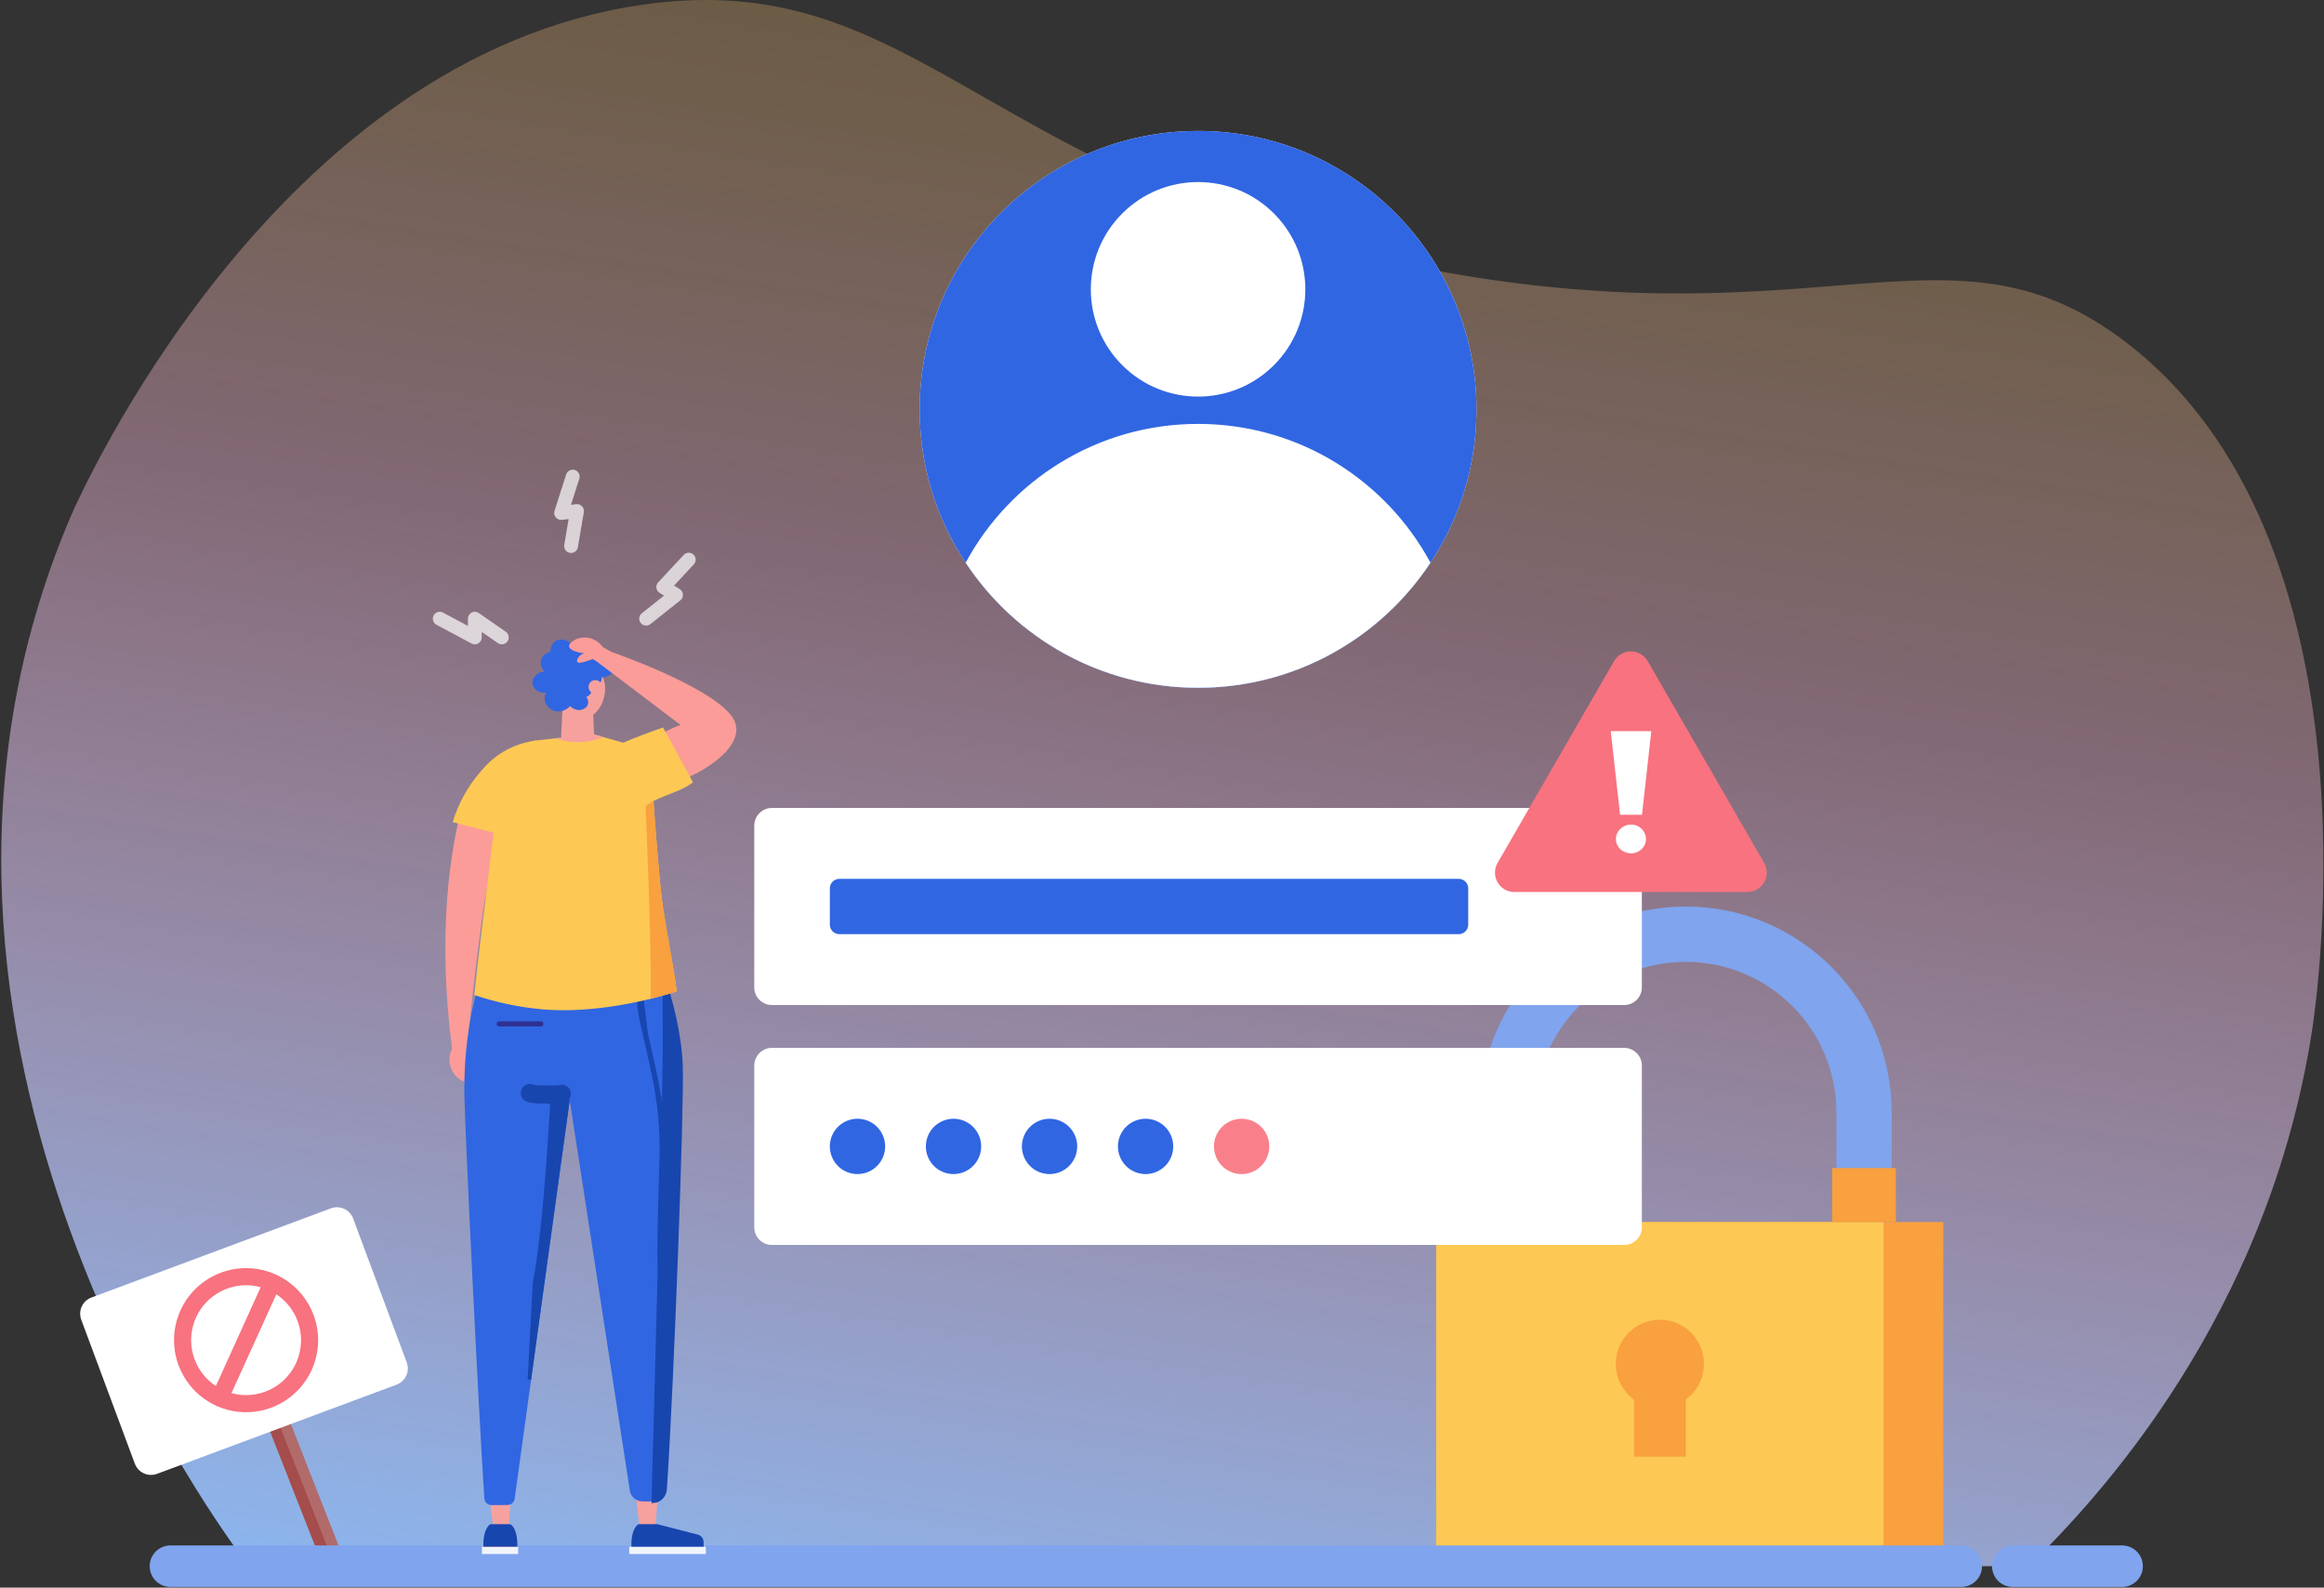 <svg width="672" height="459" viewBox="0 0 672 459" fill="none" xmlns="http://www.w3.org/2000/svg">
<rect x="0" y="0" width="672" height="459" fill="#333333" stroke="none"/>
<path d="M586.587 452.799H71.943C67.067 446.601 -43.863 300.83 20.276 149.706C23 143.286 79.306 16.497 185.994 1.338C266.25 -10.066 284.965 54.495 415.951 78.379C528.106 98.826 564.776 60.691 614.764 98.971C689.059 155.879 670.151 287.694 668.491 298.307C655.61 380.706 606.493 433.52 586.587 452.799Z" fill="url(#paint0_linear_2078_16140)"/>
<path d="M96.864 452.297L96.481 452.447C95.748 452.735 94.93 452.72 94.208 452.405C93.486 452.09 92.919 451.501 92.631 450.768L77.22 411.525L83.132 409.203L98.543 448.446C98.831 449.18 98.816 449.997 98.501 450.719C98.186 451.441 97.598 452.009 96.864 452.297Z" fill="#B26B6B"/>
<path d="M96.661 452.385C96.273 452.539 95.858 452.614 95.44 452.607C95.023 452.6 94.611 452.51 94.228 452.343C93.845 452.176 93.499 451.935 93.21 451.633C92.921 451.332 92.694 450.977 92.543 450.587L77.207 411.537L80.164 410.375L96.661 452.385Z" fill="#A54C4C"/>
<path d="M45.42 426.104L114.666 400.321C117.254 399.357 118.571 396.478 117.607 393.89L102.116 352.286C101.153 349.698 98.274 348.381 95.686 349.345L26.439 375.128C23.851 376.092 22.535 378.971 23.498 381.559L38.989 423.163C39.953 425.751 42.832 427.068 45.42 426.104Z" fill="white"/>
<path d="M51.655 394.789C53.105 398.646 55.665 401.987 59.014 404.389C62.362 406.791 66.347 408.146 70.466 408.283C74.584 408.42 78.65 407.333 82.151 405.159C85.651 402.985 88.429 399.821 90.131 396.069C91.834 392.317 92.386 388.144 91.717 384.078C91.048 380.011 89.188 376.235 86.373 373.226C83.558 370.217 79.914 368.11 75.901 367.172C71.889 366.234 67.688 366.507 63.831 367.956C58.658 369.9 54.47 373.819 52.186 378.851C49.903 383.883 49.712 389.616 51.655 394.789ZM76.735 402.324C73.596 403.509 70.16 403.663 66.927 402.764L79.903 374.205C82.349 375.816 84.302 378.072 85.545 380.724C86.788 383.376 87.273 386.32 86.947 389.231C86.621 392.141 85.496 394.905 83.696 397.216C81.897 399.526 79.493 401.294 76.751 402.324H76.735ZM56.288 393.047C55.257 390.305 55.004 387.332 55.558 384.456C56.112 381.58 57.451 378.913 59.426 376.751C61.402 374.588 63.937 373.015 66.751 372.204C69.566 371.393 72.55 371.376 75.373 372.156L62.416 400.716C59.616 398.872 57.475 396.187 56.301 393.047H56.288Z" fill="#F8727F"/>
<path d="M539 358.117V321.65C539 293.175 515.916 270.094 487.443 270.094C458.971 270.094 435.887 293.175 435.887 321.65V358.117" stroke="#80A4ED" stroke-width="16" stroke-linecap="round" stroke-linejoin="round"/>
<path d="M561.919 353.312H432.559V449.382H561.919V353.312Z" fill="#F9A03F"/>
<path d="M544.641 353.312H415.281V449.382H544.641V353.312Z" fill="#FDC854"/>
<path d="M479.962 407.049C487 407.049 492.705 401.344 492.705 394.306C492.705 387.268 487 381.562 479.962 381.562C472.924 381.562 467.219 387.268 467.219 394.306C467.219 401.344 472.924 407.049 479.962 407.049Z" fill="#F9A03F"/>
<path d="M487.451 392.008H472.469V421.13H487.451V392.008Z" fill="#F9A03F"/>
<path d="M548.207 337.695H529.809V353.314H548.207V337.695Z" fill="#F9A03F"/>
<path d="M49.281 452.805H567.115" stroke="#80A4ED" stroke-width="12" stroke-miterlimit="10" stroke-linecap="round"/>
<path d="M582.004 452.805H613.628" stroke="#80A4ED" stroke-width="12" stroke-miterlimit="10" stroke-linecap="round"/>
<path d="M346.43 198.852C390.887 198.852 426.926 162.812 426.926 118.356C426.926 73.899 390.887 37.859 346.43 37.859C301.973 37.859 265.934 73.899 265.934 118.356C265.934 162.812 301.973 198.852 346.43 198.852Z" fill="#EFEEFE"/>
<path d="M346.43 198.852C390.887 198.852 426.926 162.812 426.926 118.356C426.926 73.899 390.887 37.859 346.43 37.859C301.973 37.859 265.934 73.899 265.934 118.356C265.934 162.812 301.973 198.852 346.43 198.852Z" fill="#3066E2"/>
<path d="M346.432 198.851C374.511 198.851 399.232 184.471 413.63 162.683C400.742 138.788 375.482 122.555 346.432 122.555C317.381 122.555 292.119 138.791 279.23 162.683C293.634 184.471 318.35 198.851 346.432 198.851Z" fill="white"/>
<path d="M368.362 105.579C380.474 93.467 380.474 73.83 368.362 61.718C356.25 49.606 336.613 49.606 324.501 61.718C312.389 73.83 312.389 93.467 324.501 105.579C336.613 117.691 356.25 117.691 368.362 105.579Z" fill="white"/>
<path d="M469.646 302.953H223.21C220.389 302.953 218.102 305.24 218.102 308.062V354.821C218.102 357.642 220.389 359.93 223.21 359.93H469.646C472.467 359.93 474.754 357.642 474.754 354.821V308.062C474.754 305.24 472.467 302.953 469.646 302.953Z" fill="white"/>
<path d="M469.646 233.594H223.21C220.389 233.594 218.102 235.881 218.102 238.702V285.462C218.102 288.283 220.389 290.57 223.21 290.57H469.646C472.467 290.57 474.754 288.283 474.754 285.462V238.702C474.754 235.881 472.467 233.594 469.646 233.594Z" fill="white"/>
<path opacity="0.9" d="M367.024 331.442C367.024 329.86 366.555 328.314 365.677 326.999C364.798 325.684 363.549 324.659 362.088 324.054C360.627 323.449 359.019 323.29 357.468 323.599C355.917 323.908 354.492 324.669 353.373 325.787C352.255 326.906 351.493 328.331 351.185 329.882C350.876 331.433 351.035 333.041 351.64 334.502C352.245 335.963 353.27 337.212 354.585 338.091C355.9 338.969 357.446 339.438 359.028 339.438C361.149 339.438 363.183 338.596 364.682 337.096C366.182 335.597 367.024 333.563 367.024 331.442Z" fill="#F8727F"/>
<path d="M339.251 331.442C339.251 329.86 338.782 328.314 337.903 326.999C337.024 325.684 335.775 324.659 334.314 324.054C332.853 323.449 331.245 323.29 329.693 323.599C328.142 323.908 326.717 324.67 325.599 325.788C324.481 326.907 323.719 328.332 323.411 329.883C323.103 331.435 323.262 333.043 323.867 334.504C324.473 335.965 325.498 337.214 326.814 338.092C328.129 338.97 329.675 339.439 331.257 339.438C332.307 339.438 333.347 339.232 334.317 338.83C335.287 338.428 336.168 337.839 336.911 337.096C337.653 336.354 338.242 335.472 338.643 334.502C339.045 333.532 339.251 332.492 339.251 331.442Z" fill="#3066E2"/>
<path d="M311.485 331.442C311.485 329.86 311.016 328.314 310.138 326.999C309.259 325.684 308.01 324.659 306.549 324.054C305.088 323.449 303.48 323.29 301.929 323.599C300.378 323.908 298.953 324.669 297.834 325.787C296.716 326.906 295.954 328.331 295.646 329.882C295.337 331.433 295.496 333.041 296.101 334.502C296.706 335.963 297.731 337.212 299.046 338.091C300.361 338.969 301.907 339.438 303.489 339.438C305.61 339.438 307.644 338.596 309.143 337.096C310.643 335.597 311.485 333.563 311.485 331.442Z" fill="#3066E2"/>
<path d="M283.712 331.442C283.712 329.86 283.243 328.314 282.364 326.999C281.485 325.684 280.236 324.659 278.775 324.054C277.314 323.449 275.706 323.29 274.154 323.599C272.603 323.908 271.178 324.67 270.06 325.788C268.942 326.907 268.18 328.332 267.872 329.883C267.564 331.435 267.723 333.043 268.328 334.504C268.934 335.965 269.959 337.214 271.275 338.092C272.59 338.97 274.136 339.439 275.718 339.438C276.768 339.438 277.808 339.232 278.778 338.83C279.748 338.428 280.629 337.839 281.371 337.096C282.114 336.354 282.703 335.472 283.104 334.502C283.506 333.532 283.712 332.492 283.712 331.442Z" fill="#3066E2"/>
<path d="M255.946 331.442C255.946 329.86 255.477 328.314 254.599 326.999C253.72 325.684 252.471 324.659 251.01 324.054C249.549 323.449 247.941 323.29 246.39 323.599C244.838 323.908 243.414 324.669 242.295 325.787C241.177 326.906 240.415 328.331 240.107 329.882C239.798 331.433 239.957 333.041 240.562 334.502C241.167 335.963 242.192 337.212 243.507 338.091C244.822 338.969 246.368 339.438 247.95 339.438C250.071 339.438 252.104 338.596 253.604 337.096C255.104 335.597 255.946 333.563 255.946 331.442Z" fill="#3066E2"/>
<path d="M421.798 254.086H242.708C241.189 254.086 239.957 255.318 239.957 256.837V267.326C239.957 268.845 241.189 270.076 242.708 270.076H421.798C423.317 270.076 424.548 268.845 424.548 267.326V256.837C424.548 255.318 423.317 254.086 421.798 254.086Z" fill="#3066E2"/>
<path d="M466.731 191.118L433.032 249.489C432.54 250.34 432.281 251.306 432.281 252.289C432.281 253.272 432.54 254.238 433.031 255.09C433.523 255.941 434.23 256.649 435.081 257.14C435.932 257.632 436.898 257.891 437.881 257.892H505.281C506.264 257.891 507.229 257.632 508.081 257.14C508.932 256.648 509.639 255.941 510.131 255.09C510.622 254.238 510.881 253.273 510.882 252.289C510.882 251.306 510.624 250.34 510.133 249.489L476.431 191.118C475.939 190.267 475.232 189.561 474.38 189.07C473.529 188.579 472.564 188.32 471.581 188.32C470.598 188.32 469.633 188.579 468.782 189.07C467.93 189.561 467.223 190.267 466.731 191.118Z" fill="#F8727F"/>
<path d="M465.758 211.391H477.487L474.795 235.562H468.459L465.758 211.391ZM475.946 242.58C475.946 244.887 474.024 246.711 471.621 246.711C469.219 246.711 467.247 244.887 467.247 242.58C467.247 240.272 469.216 238.398 471.621 238.398C472.18 238.388 472.735 238.488 473.255 238.693C473.775 238.897 474.249 239.203 474.651 239.591C475.053 239.98 475.374 240.444 475.596 240.957C475.818 241.469 475.937 242.021 475.946 242.58Z" fill="white"/>
<path d="M189.516 441.301L191.762 413.547H181.355L184.933 441.301H189.516Z" fill="#F6A19E"/>
<path d="M204.094 447.164H181.941V449.284H204.094V447.164Z" fill="#F0F4FB"/>
<path d="M184.658 440.648C184.658 440.648 182.454 441.541 182.575 447.161H203.455V445.818C203.455 445.33 203.293 444.856 202.994 444.47C202.696 444.084 202.277 443.809 201.805 443.687L190.044 440.648H184.658Z" fill="#1846AF"/>
<path d="M163.989 313.22L182.123 430.938C182.256 431.813 182.698 432.611 183.37 433.187C184.041 433.764 184.897 434.08 185.782 434.079H188.642C189.581 434.081 190.486 433.725 191.173 433.084C191.859 432.442 192.276 431.564 192.338 430.626C194.434 399.144 197.354 319.395 196.936 308.188C196.361 293.05 190.046 277.828 190.046 277.828C184.653 278.356 166.046 278.303 160.301 277.828C159.837 283.876 161.687 295.07 161.856 302.248C162.009 308.542 163.382 307.842 163.989 313.22Z" fill="#3066E2"/>
<path d="M191.926 283.008C193.837 288.745 196.564 298.478 196.934 308.167C197.351 319.374 194.431 399.123 192.335 430.605C192.273 431.542 191.857 432.421 191.17 433.063C190.551 433.641 189.754 433.987 188.915 434.048L190.661 367.873C190.65 367.023 190.632 366.311 190.621 365.833C190.613 365.534 190.608 365.327 190.608 365.233C190.441 358.697 191.058 338.846 191.177 335.006L191.181 334.873M191.926 283.008C189.867 283.343 187.322 284.146 185.814 286.234M191.926 283.008L192.006 283.501C191.868 283.524 191.728 283.548 191.587 283.575M191.926 283.008L191.451 283.166C191.496 283.3 191.541 283.437 191.587 283.575M185.814 286.234C183.993 288.757 184.69 291.776 186.429 299.313C186.742 300.67 187.089 302.174 187.461 303.848M185.814 286.234L186.22 286.526C187.512 284.736 189.662 283.942 191.587 283.575M185.814 286.234L186.22 286.527C185.256 287.861 185.044 289.365 185.412 291.974C185.67 293.8 186.2 296.098 186.91 299.172C187.224 300.533 187.573 302.047 187.949 303.739M187.461 303.848C188.842 310.033 189.531 313.128 190.128 317.191M187.461 303.848L187.949 303.739M187.461 303.848L187.95 303.739C187.95 303.739 187.949 303.739 187.949 303.739M190.128 317.191C190.996 322.899 191.354 328.674 191.197 334.446M190.128 317.191L190.622 317.115C190.622 317.116 190.622 317.116 190.622 317.117M190.128 317.191L190.623 317.118C190.622 317.117 190.622 317.117 190.622 317.117M191.197 334.446C191.197 334.527 191.197 334.572 191.181 334.873M191.197 334.446H191.697C191.697 334.448 191.697 334.45 191.697 334.452M191.197 334.446L191.697 334.459C191.697 334.457 191.697 334.455 191.697 334.452M191.181 334.873L191.681 334.889L191.681 334.894M191.181 334.873L191.681 334.9C191.681 334.898 191.681 334.896 191.681 334.894M191.587 283.575C193.483 289.34 196.076 298.793 196.434 308.186C196.85 319.366 193.932 399.089 191.836 430.572L191.836 430.572C191.783 431.383 191.422 432.143 190.829 432.697C190.305 433.187 189.633 433.484 188.924 433.546C189.189 419.89 189.594 408.796 189.917 401.158C190.225 393.873 190.493 388.913 190.703 385.038C191.072 378.205 191.259 374.748 191.161 367.866C191.149 366.998 191.132 366.29 191.12 365.818C191.113 365.527 191.108 365.326 191.108 365.233H191.109L191.108 365.22C190.942 358.699 191.558 338.851 191.677 335.016L191.681 334.894M187.949 303.739C189.329 309.921 190.023 313.033 190.622 317.117M190.622 317.117C191.495 322.852 191.854 328.653 191.697 334.452M191.697 334.452C191.697 334.543 191.696 334.602 191.681 334.894" fill="#1846AF" stroke="#1846AF"/>
<path d="M142.585 441.301L139.113 413.547H148.887L147.165 441.301H142.585Z" fill="#F6A19E"/>
<path d="M145.817 228.562C144.656 229.863 143.232 230.901 141.639 231.609C140.046 232.316 138.32 232.677 136.577 232.668C135.64 232.667 134.706 232.562 133.792 232.356C130.112 246.084 126.4 269.9 130.724 303.272L135.017 303.451C135.585 297.425 136.225 291.302 136.936 285.082C137.816 277.361 138.78 269.806 139.827 262.418L145.817 228.562Z" fill="#FB9C98"/>
<path d="M130.65 300.305L130.735 303.267C130.237 304.168 129.974 305.179 129.969 306.208C129.969 306.546 129.913 309.13 131.817 311.108C132.675 312 134.167 313.014 134.805 312.594C135.497 312.137 135.225 309.97 135.223 310.023L134.959 300.603L130.65 300.305Z" fill="#FB9C98"/>
<path d="M135.025 303.453C137.869 306.093 138.273 307.022 138.053 307.363C137.752 307.833 135.941 307.704 135.036 306.442C134.73 306.004 134.564 305.483 134.563 304.949C134.561 304.415 134.722 303.893 135.025 303.453Z" fill="#FB9C98"/>
<path d="M130.883 237.69L143.441 240.914L155.173 220.747C155.158 218.522 155.14 216.297 155.121 214.07C151.776 214.484 148.55 215.574 145.64 217.275C142.251 219.271 140.252 221.563 138.702 223.368C135.149 227.561 132.488 232.434 130.883 237.69Z" fill="#FDC854"/>
<path d="M140.132 445.605C140.253 444.407 140.661 443.256 141.323 442.25C141.323 442.25 144.491 444.098 147.691 442.25C148.48 443.243 148.949 444.453 149.034 445.719C149.086 446.588 148.951 447.457 148.638 448.269H140.359C140.122 447.402 140.045 446.5 140.132 445.605Z" fill="#F95F6A"/>
<path d="M149.832 447.164H139.344V449.284H149.832V447.164Z" fill="#F0F4FB"/>
<path d="M141.853 440.648H147.242L147.727 440.775C148.277 441.163 149.697 442.623 149.602 447.161H139.77C139.649 441.541 141.853 440.648 141.853 440.648Z" fill="#1846AF"/>
<path d="M142.172 435.148L146.734 435.117C147.243 435.114 147.734 434.928 148.117 434.592C148.5 434.257 148.749 433.794 148.817 433.29L165.41 313.223L164.618 280.223L140.81 277.828C140.81 277.828 134.023 292.533 134.268 316.029C134.376 326.114 138.416 408.627 140.047 433.171C140.082 433.71 140.321 434.215 140.716 434.583C141.111 434.95 141.633 435.153 142.172 435.148Z" fill="#3066E2"/>
<path d="M140.805 277.838C141 269.654 141.446 261.069 142.22 252.098C143.088 242.026 144.282 232.464 145.694 223.456C146.077 221.004 147.26 218.746 149.06 217.036C150.86 215.326 153.175 214.26 155.644 214.003C160.602 213.475 165.771 213.002 170.164 211.891L180.46 214.795C182.211 215.289 183.79 216.26 185.022 217.598C186.23 218.954 187.067 220.599 187.451 222.374C189.354 230.27 188.058 252.454 188.465 263.658C188.648 268.537 189.223 273.392 190.183 278.178C184.992 279.254 179.735 279.977 174.446 280.343C163.17 281.113 151.842 280.27 140.805 277.838Z" fill="#FDC854"/>
<path d="M156.407 296.76H144.334C144.139 296.76 143.952 296.682 143.814 296.545C143.676 296.407 143.598 296.22 143.598 296.026C143.598 295.83 143.675 295.643 143.813 295.505C143.952 295.367 144.139 295.289 144.334 295.289H156.407C156.602 295.289 156.79 295.367 156.928 295.505C157.066 295.643 157.143 295.83 157.143 296.026C157.143 296.22 157.065 296.407 156.927 296.545C156.789 296.682 156.602 296.76 156.407 296.76Z" fill="#2E3192"/>
<path d="M162.438 316.261C160.87 316.591 157.82 316.409 155.339 316.385C154.616 316.346 153.9 316.228 153.203 316.031" fill="#1846AF"/>
<path d="M162.438 316.261C160.87 316.591 157.82 316.409 155.339 316.385C154.616 316.346 153.9 316.228 153.203 316.031" stroke="#1846AF" stroke-width="5.25" stroke-miterlimit="10" stroke-linecap="round"/>
<path d="M164.165 318.575L153.067 398.872L154.551 370.867C156.223 362.556 157.523 348.792 158.405 337.124C158.847 331.277 159.185 325.947 159.412 322.079C159.526 320.145 159.612 318.576 159.669 317.491C159.697 316.963 159.719 316.55 159.733 316.264L164.107 316.132L164.165 318.575Z" fill="#1846AF" stroke="#1846AF"/>
<path d="M195.685 286.611C188.061 289.143 171.743 293.121 156.877 291.815C150.165 291.224 143.547 289.835 137.164 287.678C139.126 268.422 142.94 240.892 144.902 221.633L188.575 225.815C189.221 236.058 190.052 246.554 191.068 257.302C191.775 264.813 194.832 279.383 195.685 286.611Z" fill="#FDC854"/>
<path d="M195.686 286.61C194.833 279.382 191.776 264.809 191.06 257.306C190.156 247.802 189.403 238.489 188.801 229.367L186.512 229.483C186.512 229.483 188.42 269.77 188.151 288.765C191.132 288.023 193.703 287.268 195.686 286.61Z" fill="#F9A03F"/>
<path d="M171.462 192.298C171.781 192.531 174.218 194.349 174.831 197.494C175.646 201.67 173.067 207.293 168.846 207.769C164.807 208.22 161.06 203.756 160.738 199.511C160.453 195.746 162.795 191.366 166.237 190.722C168.658 190.271 170.799 191.82 171.462 192.298Z" fill="#F6A19E"/>
<path d="M163.857 214.246L170.246 214.157C170.461 214.149 170.672 214.099 170.867 214.008C171.063 213.918 171.237 213.789 171.382 213.629C171.526 213.469 171.637 213.282 171.707 213.079C171.778 212.876 171.807 212.661 171.793 212.446L171.429 204.668L162.674 204.539L162.273 212.538C162.259 212.756 162.289 212.974 162.362 213.18C162.435 213.385 162.549 213.574 162.697 213.734C162.845 213.893 163.025 214.021 163.224 214.11C163.424 214.198 163.639 214.244 163.857 214.246Z" fill="#F6A19E"/>
<path d="M167.039 214.56C169.846 214.56 172.396 213.99 174.328 213.06L170.16 211.883C167.256 212.625 163.993 213.087 160.688 213.467C162.722 214.211 164.873 214.582 167.039 214.56Z" fill="#F6A19E"/>
<path d="M161.019 205.646C159.435 205.432 157.898 204.268 157.56 202.61C157.412 201.802 157.529 200.969 157.896 200.234C155.884 200.585 154.134 199.178 153.97 197.594C153.796 195.915 155.403 194.093 157.574 194.215C157.035 193.767 156.65 193.161 156.474 192.482C156.298 191.804 156.34 191.087 156.594 190.434C157.273 188.792 159.081 188.491 159.173 188.475C159.173 188.291 159.187 186.289 160.596 185.363C162.077 184.391 164.596 184.927 166.022 187.052C166.022 186.812 166.095 185.585 167.046 184.83C168.197 183.913 169.937 184.259 170.958 185.141C172.315 186.311 172.094 188.145 172.072 188.309C173.332 187.625 174.789 187.982 175.407 188.932C176.061 189.941 175.483 191.179 175.452 191.245C176.64 191.551 177.614 192.261 177.719 193.069C177.862 194.165 176.436 195.709 174.023 195.825C174.023 196.834 173.556 197.763 172.777 198.183C171.642 198.795 169.913 198.28 169.081 196.76C169.625 196.841 170.125 197.102 170.503 197.501C170.88 197.901 171.113 198.415 171.164 198.962C171.215 199.509 171.082 200.057 170.784 200.52C170.487 200.982 170.044 201.331 169.525 201.512C169.763 201.798 169.932 202.136 170.017 202.499C170.103 202.862 170.102 203.24 170.016 203.603C169.678 204.806 168.355 205.139 168.102 205.205C166.357 205.649 164.934 204.231 164.834 204.149C164.725 204.27 163.226 205.939 161.019 205.646Z" fill="#3066E2"/>
<path d="M170.191 198.757C170.158 198.37 170.24 197.981 170.428 197.64C170.616 197.3 170.901 197.022 171.246 196.844C171.592 196.665 171.983 196.594 172.37 196.638C172.756 196.681 173.121 196.839 173.418 197.091C173.714 197.342 173.93 197.676 174.037 198.05C174.143 198.424 174.137 198.822 174.017 199.192C173.898 199.562 173.671 199.889 173.366 200.13C173.061 200.371 172.691 200.516 172.303 200.547C171.786 200.588 171.274 200.423 170.878 200.088C170.482 199.752 170.235 199.274 170.191 198.757Z" fill="#F6A19E"/>
<path d="M172.366 190.133C168.298 191.801 167.147 191.772 166.901 191.384C166.563 190.856 167.561 189.042 169.277 188.72C169.875 188.611 170.492 188.688 171.044 188.94C171.596 189.193 172.058 189.609 172.366 190.133Z" fill="#FB9C98"/>
<path d="M176.89 188.518L174.35 187.093C173.988 186.604 172.539 184.78 170.033 184.379C168.729 184.147 167.384 184.367 166.221 185.002C165.796 185.245 164.479 186.003 164.537 186.834C164.598 187.75 166.316 188.579 168.809 188.848L174.281 192.381L176.89 188.518Z" fill="#FB9C98"/>
<path d="M188.258 214.269C188.258 214.269 190.996 211.682 196.783 209.588L173.07 191.636L176.888 188.516C176.888 188.516 204.08 197.885 211.237 206.602C218.394 215.32 200.73 224.866 195.774 225.785L188.258 214.269Z" fill="#FB9C98"/>
<path d="M163.645 222.776C171.714 218.305 180.127 214.485 188.804 211.352C189.784 211 190.758 210.659 191.726 210.328C194.142 214.732 197.965 221.749 200.377 226.168C196.243 229.36 190.694 229.938 186.56 233.13L163.645 222.776Z" fill="#FDC854"/>
<path opacity="0.7" fill-rule="evenodd" clip-rule="evenodd" d="M200.528 160.334C201.336 161.087 201.381 162.352 200.628 163.16L194.907 169.299L196.527 170.303C197.081 170.646 197.433 171.236 197.471 171.886C197.509 172.536 197.228 173.164 196.718 173.569L188.08 180.433C187.215 181.12 185.957 180.976 185.27 180.111C184.583 179.247 184.727 177.988 185.592 177.301L192.004 172.206L190.73 171.417C190.221 171.102 189.88 170.575 189.801 169.982C189.722 169.389 189.912 168.791 190.32 168.353L197.702 160.433C198.455 159.625 199.72 159.581 200.528 160.334Z" fill="white"/>
<path opacity="0.7" fill-rule="evenodd" clip-rule="evenodd" d="M166.216 135.884C167.268 136.219 167.849 137.345 167.513 138.397L165.105 145.945L166.6 145.76C167.227 145.682 167.855 145.905 168.292 146.362C168.729 146.819 168.924 147.456 168.818 148.079L167.099 158.211C166.915 159.3 165.882 160.033 164.793 159.849C163.704 159.664 162.971 158.631 163.156 157.542L164.425 150.06L162.496 150.3C161.819 150.384 161.147 150.117 160.711 149.592C160.275 149.067 160.137 148.357 160.345 147.707L163.703 137.181C164.038 136.129 165.164 135.548 166.216 135.884Z" fill="white"/>
<path opacity="0.7" fill-rule="evenodd" clip-rule="evenodd" d="M125.393 177.924C125.913 176.95 127.125 176.583 128.099 177.103L135.299 180.953V178.867C135.299 178.123 135.713 177.44 136.372 177.095C137.032 176.75 137.828 176.8 138.44 177.224L146.249 182.647C147.156 183.277 147.381 184.523 146.751 185.43C146.121 186.338 144.875 186.562 143.968 185.932L139.299 182.691V184.29C139.299 184.993 138.93 185.644 138.327 186.005C137.724 186.366 136.976 186.385 136.356 186.053L126.213 180.631C125.239 180.11 124.872 178.898 125.393 177.924Z" fill="white"/>
<defs>
<linearGradient id="paint0_linear_2078_16140" x1="701.936" y1="-21.131" x2="612.553" y2="548.808" gradientUnits="userSpaceOnUse">
<stop stop-color="#FFC736" stop-opacity="0.21"/>
<stop offset="0.436" stop-color="#F7B9D9" stop-opacity="0.4"/>
<stop offset="1" stop-color="#89B9F4"/>
</linearGradient>
</defs>
</svg>
